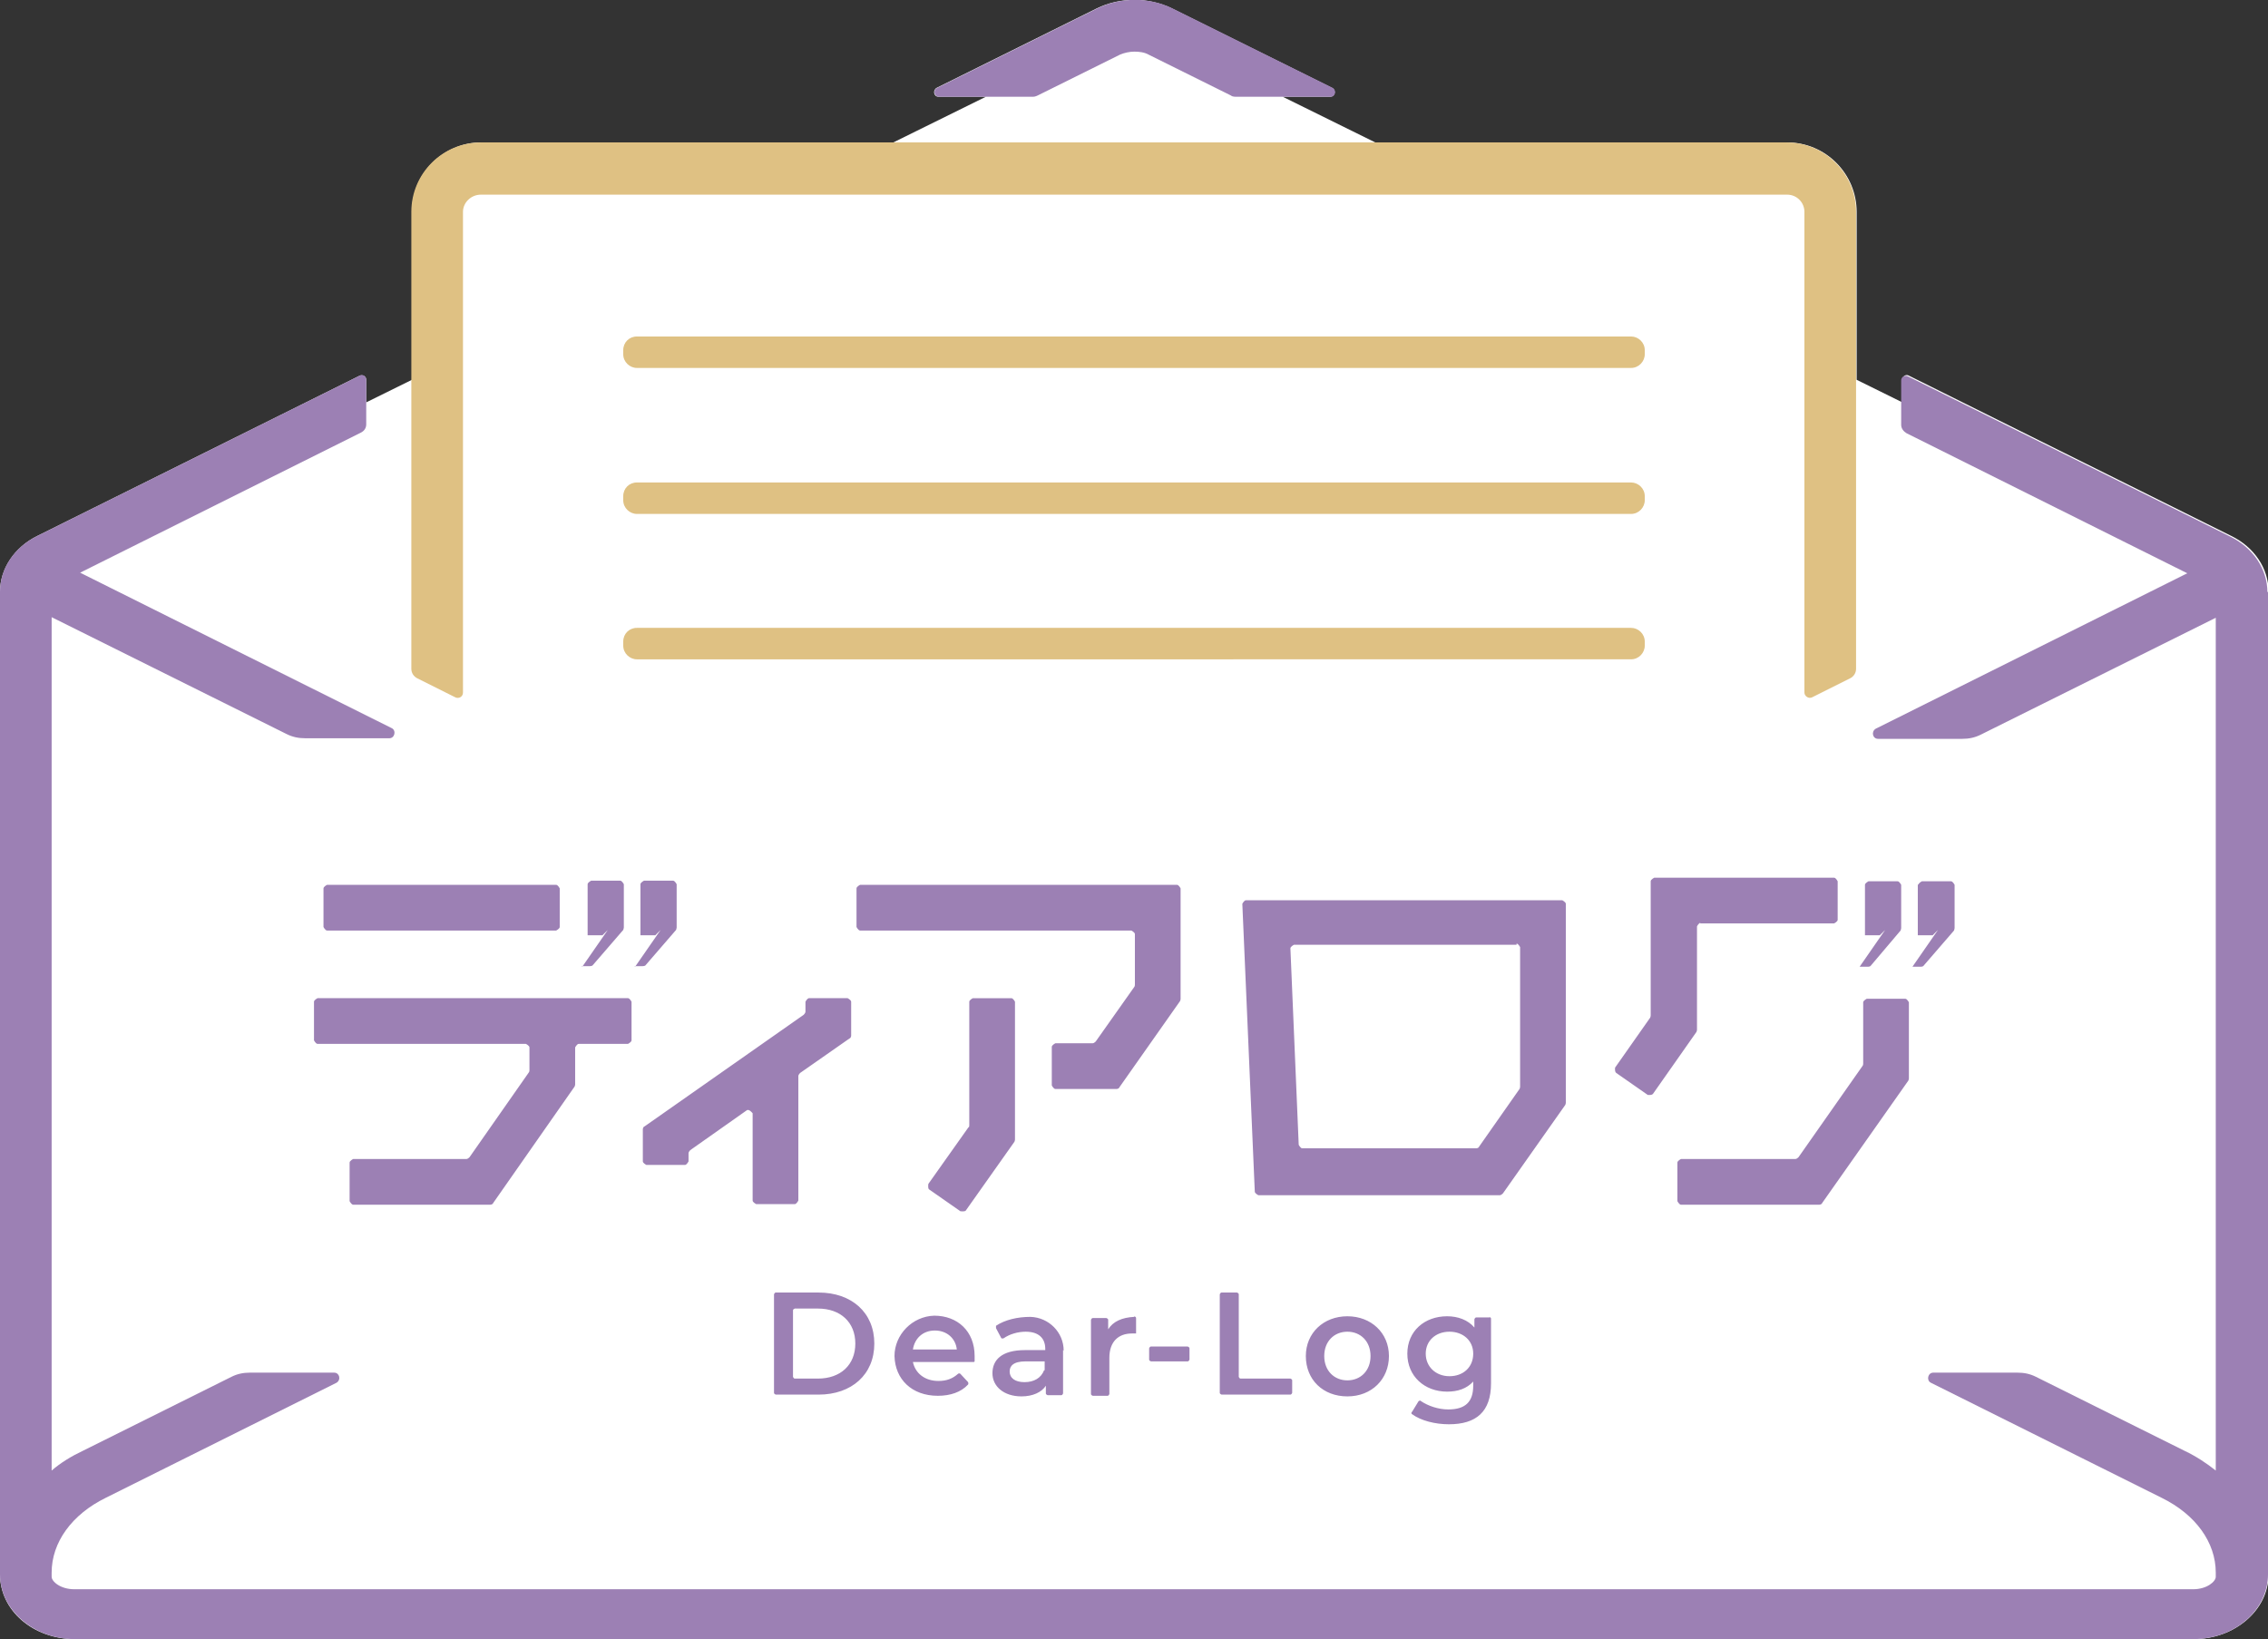 <?xml version="1.0" encoding="UTF-8"?>
<svg id="_レイヤー_2" data-name="レイヤー_2" xmlns="http://www.w3.org/2000/svg" viewBox="0 0 38.21 27.62">
  <rect x="0" y="0" width="38.21" height="27.62" fill="#333333" stroke="none"/>
  <defs>
    <style>
      .cls-1 {
        fill: #9c80b4;
      }

      .cls-2 {
        fill: #fff;
      }

      .cls-3 {
        fill: #dfc183;
      }
    </style>
  </defs>
  <g id="_レイヤー_1-2" data-name="レイヤー_1">
    <g>
      <path class="cls-2" d="M37.59,9.03l-5.43-2.7c-.05-.03-.11.01-.11.07v.38l-.77-.38v-2.83c0-.64-.52-1.17-1.17-1.17h-6.94l-1.56-.77h.8c.08,0,.11-.11.03-.15l-2.7-1.34c-.39-.19-.87-.19-1.26,0l-2.7,1.34c-.07.04-.05.15.03.15h.8l-1.56.77h-6.94c-.64,0-1.17.52-1.17,1.17v2.83l-.77.38v-.38c0-.06-.06-.09-.11-.07L.63,9.03C.24,9.22,0,9.59,0,9.97v16.56C0,27.14.56,27.62,1.26,27.62h35.7c.69,0,1.26-.49,1.26-1.09V9.97c0-.39-.24-.75-.63-.94Z"/>
      <path class="cls-1" d="M22.4,1.63h-1.59s-.05,0-.07-.02l-1.39-.69c-.07-.04-.16-.05-.24-.05s-.17.02-.24.05l-1.39.69s-.04.02-.07.02h-1.59c-.08,0-.11-.11-.03-.15l2.7-1.34c.39-.19.87-.19,1.26,0l2.7,1.34c.07.04.05.15-.03.15Z"/>
      <path class="cls-1" d="M38.21,9.97v16.56c0,.6-.56,1.09-1.26,1.09H1.26c-.69,0-1.26-.49-1.26-1.09V9.97c0-.39.24-.75.63-.94l5.43-2.7c.05-.03.11.01.11.07v.75c0,.06-.03.11-.09.14l-4.73,2.36,5.25,2.62c.08.04.05.17-.04.17h-1.42c-.11,0-.21-.02-.31-.07l-3.96-1.97v14.38c.15-.13.33-.24.52-.33l2.51-1.25c.1-.05.2-.07.31-.07h1.42c.09,0,.12.12.04.17l-3.89,1.94c-.57.28-.91.75-.91,1.26v.07c0,.08.15.21.38.21h35.7c.23,0,.38-.13.38-.21v-.07c0-.51-.34-.98-.91-1.26l-3.89-1.94c-.08-.04-.05-.17.04-.17h1.42c.11,0,.21.02.31.07l2.51,1.25c.19.09.37.21.52.33v-14.37l-3.96,1.97c-.1.05-.2.07-.31.07h-1.42c-.09,0-.12-.12-.04-.17l5.25-2.62-4.73-2.36c-.05-.03-.09-.08-.09-.14v-.75c0-.06.06-.09.11-.07l5.43,2.7c.39.19.63.55.63.94Z"/>
      <path class="cls-3" d="M13.94,2.4h-5.84c-.64,0-1.17.52-1.17,1.17v7.7c0,.07.04.13.1.16l.64.32c.06.03.13-.01.13-.08V3.57c0-.16.14-.29.3-.29h22.01c.16,0,.29.13.29.29h0v8.1c0,.06.07.11.13.08l.64-.32c.06-.03.1-.09.1-.16v-4.41s0-.97,0-.97v-2.32c0-.64-.52-1.17-1.17-1.17H13.94Z"/>
      <path class="cls-3" d="M10.73,5.67h16.75c.12,0,.23.1.23.23v.07c0,.12-.1.23-.23.23H10.73c-.12,0-.23-.1-.23-.23v-.07c0-.13.1-.23.23-.23Z"/>
      <path class="cls-3" d="M10.73,8.13h16.75c.12,0,.23.1.23.23v.07c0,.12-.1.23-.23.23H10.73c-.12,0-.23-.1-.23-.23v-.07c0-.13.1-.23.23-.23Z"/>
      <path class="cls-3" d="M10.73,10.58h16.75c.12,0,.23.1.23.23v.07c0,.12-.1.23-.23.23H10.73c-.12,0-.23-.1-.23-.23v-.07c0-.13.1-.23.23-.23Z"/>
      <path class="cls-1" d="M13.63,16.82h.65s.06.03.06.06v.57s0,.04-.03.05l-.83.58s-.03.03-.03.05v2.1s-.03.06-.06.06h-.65s-.06-.03-.06-.06v-1.47s-.06-.08-.1-.05l-.95.67s-.03.03-.03.05v.14s-.03.06-.06.06h-.65s-.06-.03-.06-.06v-.54s0-.04.03-.05l2.68-1.88s.03-.03.03-.05v-.17s.03-.06.06-.06ZM14.49,15.68h4.57s.06.03.06.06v.85s0,.03-.01.04l-.65.92s-.03.03-.05.03h-.63s-.06.03-.06.06v.65s.03.06.06.06h1.03s.04,0,.05-.03l1.02-1.45s.01-.02.01-.04v-1.86s-.03-.06-.06-.06h-5.34s-.06.03-.06.06v.65s.03.06.06.06ZM16.32,18.99l-.68.96s-.01.07.01.09l.53.37s.07.01.09-.01l.82-1.16s.01-.02.01-.04v-2.32s-.03-.06-.06-.06h-.65s-.06.03-.06.06v2.08s0,.03-.01.04ZM26.38,15.22v3.36s0,.02-.01.04l-1.05,1.49s-.03.03-.05.03h-4.07s-.06-.03-.06-.06l-.21-4.85s.03-.06.06-.06h5.33s.06.03.06.06ZM25.55,15.92h-3.75s-.06.03-.06.06l.14,3.31s.03.06.06.06h2.93s.04,0,.05-.03l.68-.97s.01-.02.01-.04v-2.35s-.03-.06-.06-.06ZM9.37,14.91h-3.86s-.06.03-.06.06v.65s.03.06.06.06h3.86s.06-.03.06-.06v-.65s-.03-.06-.06-.06ZM5.35,17.59h3.51s.06.03.06.06v.38s0,.03-.01.04l-1,1.43s-.03.03-.05.03h-1.91s-.06.03-.06.06v.65s.03.06.06.06h2.31s.04,0,.05-.03l1.37-1.96s.01-.02.01-.04v-.62s.03-.06.06-.06h.83s.06-.03.06-.06v-.65s-.03-.06-.06-.06h-5.23s-.06.03-.06.06v.65s.03.06.06.06ZM28.64,15.56h2.26s.06-.03.06-.06v-.65s-.03-.06-.06-.06h-3.03s-.06.03-.06.06v2.26s0,.02-.01.04l-.59.84s-.01.07.02.09l.53.37s.07.01.09-.02l.73-1.04s.01-.02.01-.04v-1.74s.03-.06.06-.06ZM31.39,16.88v1.04s0,.03-.01.04l-1.08,1.54s-.03.03-.05.03h-1.93s-.06.03-.06.06v.65s.03.06.06.06h2.33s.04,0,.05-.03l1.45-2.06s.01-.02.01-.04v-1.28s-.03-.06-.06-.06h-.65s-.06.03-.06.06ZM31.42,14.9v.86h.25l.09-.09-.43.62h.14s.04,0,.05-.02l.5-.59s.01-.03.01-.04v-.73s-.03-.06-.06-.06h-.49s-.06.03-.06.06ZM32.31,14.9v.86h.25l.09-.09-.43.62h.14s.04,0,.05-.02l.51-.59s.01-.03.01-.04v-.73s-.03-.06-.06-.06h-.49s-.06.03-.06.06ZM9.8,16.28h.14s.04,0,.05-.02l.51-.59s.01-.03.01-.04v-.73s-.03-.06-.06-.06h-.49s-.06.03-.06.06v.86h.25l.09-.09-.43.62ZM10.69,16.28h.14s.04,0,.05-.02l.51-.59s.01-.03.01-.04v-.73s-.03-.06-.06-.06h-.49s-.06.03-.06.06v.86h.25l.09-.09-.43.62ZM13.04,21.81s.01-.03.03-.03h.72c.56,0,.94.34.94.86s-.38.86-.94.86h-.72s-.03-.01-.03-.03v-1.66ZM13.78,23.23c.38,0,.63-.23.63-.59s-.25-.59-.63-.59h-.39s-.03.01-.03.03v1.12s.01.03.03.03h.39ZM16.41,22.95h-1.03c.04.19.2.32.43.32.14,0,.24-.04.33-.12.01-.01.03-.01.04,0l.13.14s.01.03,0,.04c-.12.13-.3.19-.51.19-.44,0-.72-.28-.73-.67,0-.36.3-.67.67-.68.39,0,.68.26.68.68,0,.02,0,.06,0,.09ZM15.37,22.74h.75c-.02-.19-.17-.32-.37-.32s-.34.13-.37.32ZM17.91,22.75v.73s-.01.03-.03.03h-.23s-.03-.01-.03-.03v-.13c-.07.11-.22.18-.41.18-.3,0-.49-.17-.49-.39s.15-.39.55-.39h.34v-.02c0-.18-.11-.29-.33-.29-.13,0-.27.04-.37.11-.02.01-.04,0-.04,0l-.09-.17s0-.03,0-.04c.15-.1.36-.15.58-.15.31.01.56.26.56.57ZM17.6,23.09v-.15h-.32c-.21,0-.27.08-.27.17,0,.11.09.18.25.18s.28-.07.33-.2ZM19.11,22.18s.03.01.03.03v.26s-.05,0-.07,0c-.23,0-.38.14-.38.41v.61s-.01.03-.03.03h-.25s-.03-.01-.03-.03v-1.25s.01-.03.03-.03h.23s.03.01.03.03v.16c.08-.13.23-.2.44-.21ZM19.39,22.69h.62s.03.01.03.03v.19s-.01.03-.03.03h-.62s-.03-.01-.03-.03v-.19s.01-.03.03-.03ZM20.58,21.78h.26s.03.01.03.03v1.39s.01.03.03.03h.84s.03.01.03.03v.21s-.01.03-.03.03h-1.16s-.03-.01-.03-.03v-1.66s.01-.03.03-.03ZM22,22.85c0-.39.3-.67.7-.67s.7.28.7.67-.29.68-.7.68-.7-.28-.7-.68ZM23.09,22.85c0-.25-.17-.41-.39-.41s-.39.16-.39.41.17.41.39.41.39-.16.39-.41ZM25.09,22.19s.03.01.03.03v1.09c0,.48-.25.69-.71.69-.23,0-.47-.06-.62-.17-.01,0-.02-.03,0-.04l.11-.18s.03-.02.04,0c.12.08.29.14.46.14.29,0,.42-.13.42-.4v-.07c-.11.12-.26.17-.44.17-.38,0-.67-.26-.67-.64s.29-.63.67-.63c.18,0,.35.06.46.19v-.14s.01-.03.03-.03h.23ZM24.82,22.81c0-.22-.17-.37-.4-.37s-.4.15-.4.37.17.38.4.38.4-.15.4-.38Z"/>
    </g>
  </g>
</svg>